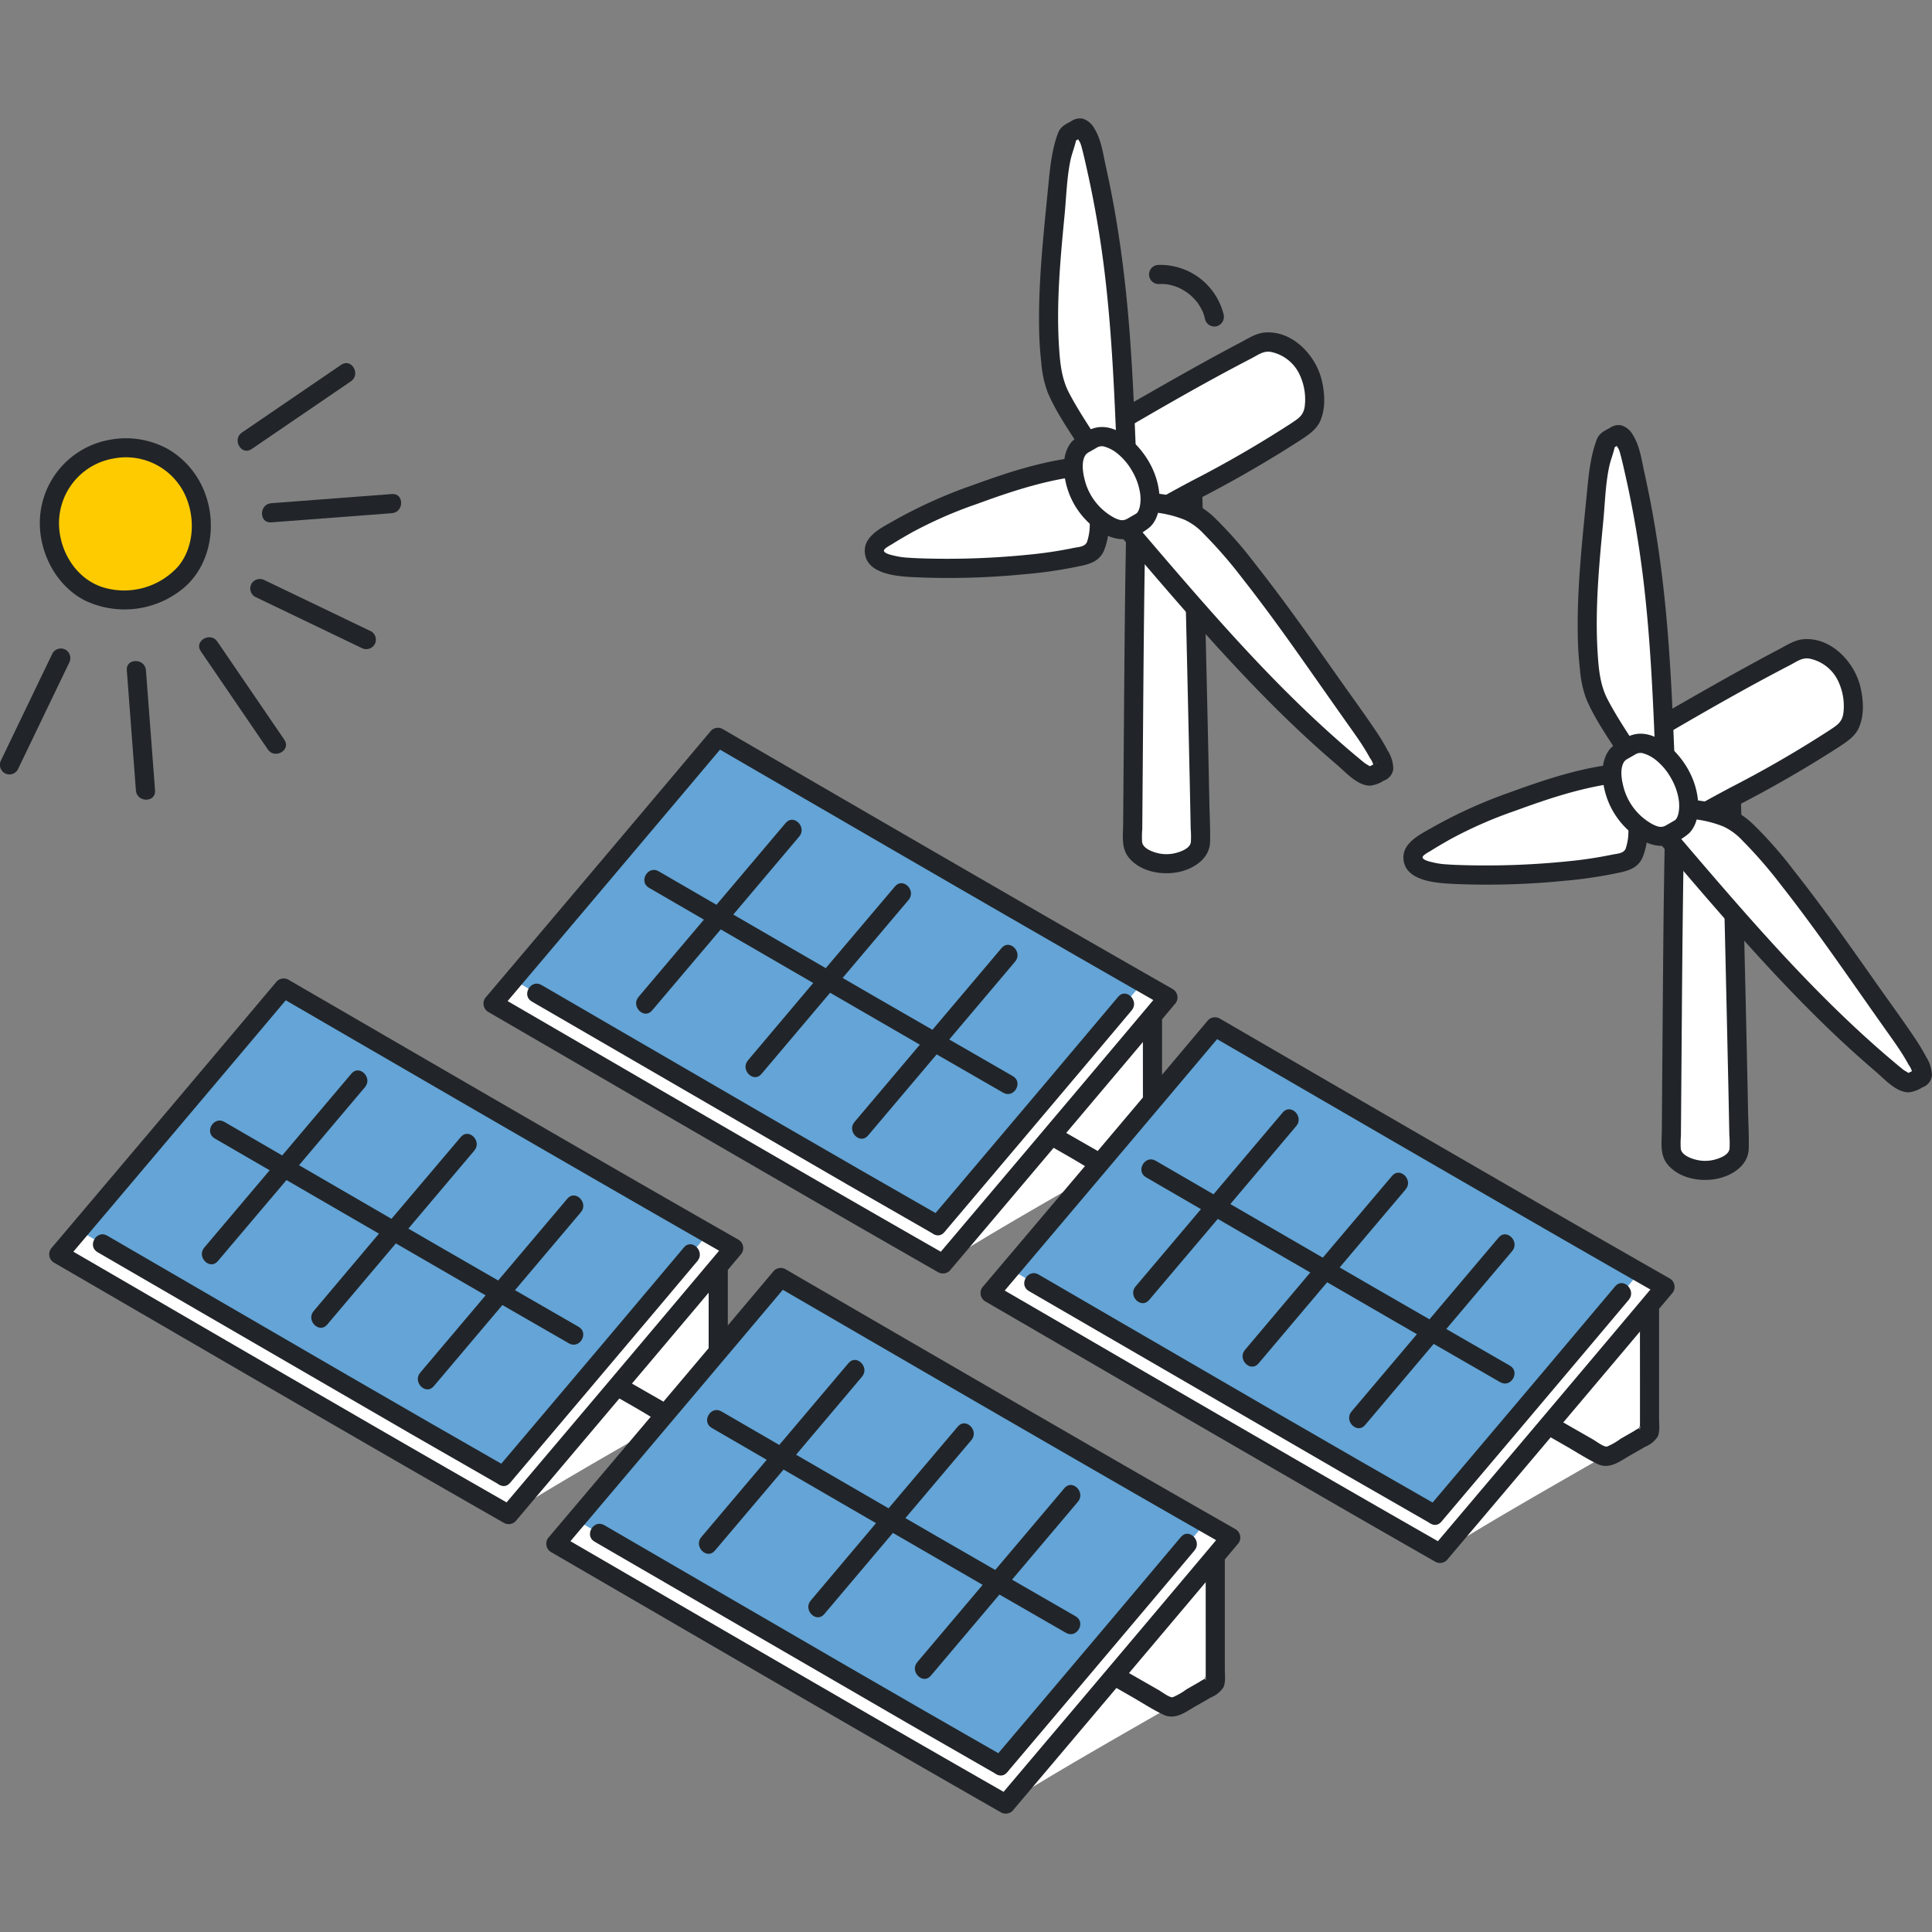 <!DOCTYPE svg PUBLIC "-//W3C//DTD SVG 1.1//EN" "http://www.w3.org/Graphics/SVG/1.1/DTD/svg11.dtd">
<!-- Uploaded to: SVG Repo, www.svgrepo.com, Transformed by: SVG Repo Mixer Tools -->
<svg width="800px" height="800px" viewBox="0 -24.71 403.379 403.379" xmlns="http://www.w3.org/2000/svg" fill="#000000">
<rect x="0" y="-24.71" width="403.379" height="403.379" fill="#808080" stroke="none"/>
<g id="SVGRepo_bgCarrier" stroke-width="0"/>
<g id="SVGRepo_tracerCarrier" stroke-linecap="round" stroke-linejoin="round"/>
<g id="SVGRepo_iconCarrier">
<defs>
<style>.a{fill:#ffffff;}.b{fill:#212529;}.c{fill:#64a4d6;}.d{fill:#fecb00;}</style>
</defs>
<path class="a" d="M253.728,309.447c0-3.15,0-6.352,0-9.27-6.474,7.691-13.71,16.268-21.069,24.979q5.676,3.264,11.052,6.329a1.986,1.986,0,0,0,1.976-.006c2.384-1.366,5.238-3,7.554-4.328a.978.978,0,0,0,.5-.858C253.733,323.721,253.73,316.723,253.728,309.447Z"/>
<path class="a" d="M344.4,257.114c0-3.15,0-6.353,0-9.271-6.474,7.691-13.711,16.269-21.069,24.98q5.676,3.264,11.051,6.328a1.985,1.985,0,0,0,1.977-.006c2.384-1.365,5.237-3,7.554-4.327a.98.98,0,0,0,.5-.859C344.4,271.388,344.4,264.39,344.4,257.114Z"/>
<path class="a" d="M249.017,78.262c.468,19.38,1.568,66.251,1.625,72.9a3.734,3.734,0,0,1-2.068,3.06,9.663,9.663,0,0,1-9.953.05,3.874,3.874,0,0,1-2.16-3.07c.137-12.72.29-46.74.667-64.83"/>
<path class="b" d="M247.017,78.262q.345,14.309.677,28.615.36,15.548.7,31.1.11,5.152.206,10.306a20.475,20.475,0,0,1,.042,2.812c-.15,1.2-1.669,1.839-2.7,2.161a7.869,7.869,0,0,1-4.479.095c-1.082-.3-2.814-.978-3-2.237a18.12,18.12,0,0,1,.027-2.686q.029-3.268.054-6.537.063-8.3.125-16.6c.093-11.762.185-23.525.391-35.286q.032-1.812.069-3.625c.053-2.575-3.947-2.574-4,0-.249,12.016-.339,24.035-.437,36.052q-.072,8.932-.136,17.864-.027,3.549-.057,7.1c-.021,2.4-.437,4.993,1.2,6.976,2.337,2.837,6.532,3.652,10,3.06,3.273-.559,6.855-2.717,6.952-6.367.07-2.615-.086-5.255-.139-7.869q-.308-15.234-.673-30.466-.363-15.745-.741-31.492-.036-1.482-.071-2.965c-.062-2.569-4.063-2.579-4,0Z"/>
<path class="a" d="M237.152,84.454l7.137-4.125,28.273-16.32c1.255-.726,1.955-2.376,1.955-4.806a15.008,15.008,0,0,0-6.967-12.016c-2.018-1.165-3.731-1.273-4.95-.565L226.634,67.381"/>
<path class="b" d="M238.161,86.181c3.759-2.172,7.511-4.3,11.343-6.335a249.134,249.134,0,0,0,21.928-12.605c1.619-1.084,3.343-2.139,4.182-3.977,1.211-2.653,1.005-5.9.329-8.676-1.272-5.22-6.247-10.457-12.04-9.855-1.776.185-3.511,1.343-5.076,2.159-1.663.867-3.314,1.756-4.96,2.654-3.9,2.127-7.768,4.305-11.628,6.5q-8.338,4.746-16.615,9.606c-2.217,1.3-.207,4.763,2.019,3.454,11.08-6.516,22.193-13.059,33.608-18.973,1.452-.752,2.572-1.651,4.122-1.36a8.475,8.475,0,0,1,5.8,4.383,12.127,12.127,0,0,1,1.245,6.939c-.253,1.948-1.314,2.552-2.8,3.558a235.831,235.831,0,0,1-20.923,12.1c-4.23,2.261-8.391,4.575-12.546,6.976-2.228,1.287-.216,4.745,2.019,3.454Z"/>
<path class="a" d="M240.382,80.219c2.788.238,7.5,1.113,10.021,3.05,7.888,6.053,23.891,29.813,33.257,42.96a49.964,49.964,0,0,1,4.815,7.752,4,4,0,0,1,.463,1.518.718.718,0,0,1-.3.684s-1.594.8-2.122,1.065c-.568.285-1.712-.168-2.606-.894-17.422-14.162-32.294-31.538-48.1-50.064"/>
<path class="a" d="M227.089,67.587c-1.876-2.945-6.46-9.882-7.062-12.731-2.566-12.149.069-31.861,1.19-44.45A32.1,32.1,0,0,1,223,3.272S225.227,2,225.32,1.99c1.057-.1,2.11,2.152,2.5,3.713,5.633,22.726,6.477,42.48,7.33,63.48"/>
<path class="a" d="M223.737,72.922c-10.652,1.462-28.54,8.5-33.346,11.228a62.938,62.938,0,0,0-6.852,4.2,2.349,2.349,0,0,0-.458,3.372,3.041,3.041,0,0,0,1.175.834,16.261,16.261,0,0,0,6.133,1.219c10.492.556,27.315-.235,36.523-2.69,2.216-.591,2.674-4.091,2.555-7.406"/>
<path class="b" d="M240.382,82.219a23.207,23.207,0,0,1,7.014,1.622,12.922,12.922,0,0,1,3.912,2.89,94.793,94.793,0,0,1,8.067,9.289c6.283,7.97,12.075,16.325,17.907,24.627q2.156,3.067,4.322,6.128c.993,1.4,1.992,2.79,2.916,4.233.534.835,1.044,1.684,1.512,2.558a4.38,4.38,0,0,1,.871,2.245l.273-1.009c.195-.428.586-.413-.051-.092l-1,.5c-.146.073-.3.165-.447.224.046-.018.459-.051.346-.134-.383-.283-.827-.469-1.208-.781q-2.815-2.3-5.537-4.711c-3.6-3.178-7.092-6.481-10.5-9.87-7.03-7-13.685-14.377-20.2-21.856-3.816-4.376-7.585-8.793-11.354-13.209-1.673-1.962-4.491.879-2.828,2.828,8.219,9.633,16.438,19.279,25.146,28.479,4.142,4.376,8.4,8.648,12.812,12.749q3.317,3.08,6.758,6.019c1.879,1.6,4.272,4.373,6.95,4.383a6.567,6.567,0,0,0,2.848-1.053,2.944,2.944,0,0,0,1.993-2.47,7.431,7.431,0,0,0-1.2-3.861,41.308,41.308,0,0,0-2.481-4.109c-2.6-3.865-5.369-7.631-8.049-11.443C273.6,108.47,268.012,100.535,262,92.933a85.768,85.768,0,0,0-8.418-9.562,16.341,16.341,0,0,0-5.3-3.46,28.936,28.936,0,0,0-7.9-1.692,2.015,2.015,0,0,0-2,2,2.043,2.043,0,0,0,2,2Z"/>
<path class="b" d="M228.816,66.577c-1.944-3.047-3.952-6.072-5.626-9.281-1.575-3.019-1.881-6.374-2.091-9.794-.558-9.1.3-18.258,1.171-27.307.368-3.8.455-7.784,1.246-11.507.318-1.493.978-2.987,1.22-4.48.056-.348,0,.089-.07.155l-.637.621.071-.04a2.966,2.966,0,0,0,.718-.406c.309-.175.619-.35.931-.52a2.015,2.015,0,0,0,.331-.18c.51-.445-1.386-.527-1.242.034a11.684,11.684,0,0,0,.668,1.162,9.367,9.367,0,0,1,.383,1.2c.381,1.427.7,2.876,1.022,4.317q.921,4.087,1.679,8.21,1.422,7.734,2.289,15.555c1.3,11.581,1.8,23.228,2.269,34.866.1,2.565,4.1,2.578,4,0-.452-11.117-.922-22.241-2.1-33.31-.606-5.7-1.387-11.379-2.393-17.019q-.8-4.464-1.782-8.89c-.581-2.606-.953-5.6-2.417-7.9a4.216,4.216,0,0,0-2.394-2,3.2,3.2,0,0,0-2.431.546c-1.242.682-2.236,1.126-2.753,2.527-1.339,3.624-1.664,7.428-2.037,11.237-.943,9.647-2.028,19.332-1.891,29.041A73.2,73.2,0,0,0,217.407,51a22.447,22.447,0,0,0,1.362,6.281c1.71,4.008,4.258,7.656,6.593,11.316,1.381,2.164,4.845.16,3.454-2.019Z"/>
<path class="b" d="M223.206,70.994c-6.9.972-13.657,3.23-20.18,5.614a100.542,100.542,0,0,0-16.259,7.313c-2.4,1.4-6.237,3.1-6.216,6.364.032,4.947,6.877,5.357,10.457,5.525a161.451,161.451,0,0,0,22.926-.631,92.851,92.851,0,0,0,12.116-1.815c1.87-.433,3.446-1.069,4.354-2.89a14.339,14.339,0,0,0,1.063-6.791c-.074-2.569-4.074-2.579-4,0a11.326,11.326,0,0,1-.517,4.772c-.462,1.049-1.823,1.029-2.847,1.248a85.981,85.981,0,0,1-9.229,1.383,168.226,168.226,0,0,1-20.924.825c-1.516-.034-3.035-.083-4.548-.193a14.91,14.91,0,0,1-2.5-.364c-.511-.125-2.176-.427-2.341-1.034-.127-.469,1.336-1.188,1.75-1.451,1.269-.806,2.574-1.554,3.878-2.3a89.4,89.4,0,0,1,13.742-6.043c6.573-2.41,13.386-4.694,20.342-5.674a2.012,2.012,0,0,0,1.4-2.46,2.053,2.053,0,0,0-2.46-1.4Z"/>
<path class="a" d="M228.2,66.911,226.129,68.1c-1.272.734-2.015,2.341-2.015,4.54a14.675,14.675,0,0,0,6.967,12.168c2.078,1.2,3.8,1.38,5.013.68l2.075-1.2c1.247-.72,1.955-2.371,1.955-4.8a15.018,15.018,0,0,0-6.968-12.019C231.138,66.308,229.425,66.2,228.2,66.911Z"/>
<path class="b" d="M227.186,65.184a12.106,12.106,0,0,0-3.427,2.342c-1.64,1.964-1.823,4.618-1.5,7.057a16.565,16.565,0,0,0,7.809,11.956c2.153,1.24,4.726,1.906,7.031.679a13.32,13.32,0,0,0,3.081-1.97c1.6-1.576,2.028-4.078,1.928-6.234a16.344,16.344,0,0,0-1.884-6.684c-2.2-4.277-7.829-9.915-13.042-7.146-2.274,1.208-.256,4.662,2.019,3.454a2.08,2.08,0,0,1,1.6-.031,7.444,7.444,0,0,1,2.425,1.309,12.761,12.761,0,0,1,3.151,3.719,12.986,12.986,0,0,1,1.674,4.692c.165,1.211.119,3.078-.633,4.045.062-.08.181-.2-.071.048-.411.411.164-.085-.116.1-.1.062-.2.116-.3.174-.489.287-.983.567-1.473.851-.887.512-1.531.47-2.768-.127a12.394,12.394,0,0,1-6.287-8.244c-.376-1.554-.645-3.762.352-5.043-.174.223.285-.26.263-.242-.149.118.006.009.124-.065.159-.1.325-.188.488-.281l1.562-.9C231.434,67.351,229.422,63.893,227.186,65.184Z"/>
<path class="b" d="M241.906,34.6c.331-.016.661-.022.992-.008.165.006.329.017.494.032.057,0,.517.064.224.021s.166.031.222.041c.162.03.323.064.484.1.32.075.638.164.951.266.13.043.26.089.389.136.054.02.538.22.3.113s.166.08.213.1c.15.071.3.145.443.222q.439.232.857.5c.117.074.231.151.345.229.046.032.471.334.266.185s.148.119.187.152c.128.1.253.214.376.324q.339.3.653.634c.209.22.4.451.6.681.3.35-.152-.227.09.118.095.135.191.269.282.406a14.275,14.275,0,0,1,.873,1.585c-.2-.415.022.062.048.131q.087.233.162.468c.1.315.183.635.254.959a2.018,2.018,0,0,0,2.461,1.4,2.046,2.046,0,0,0,1.4-2.461A13.626,13.626,0,0,0,241.906,30.6a2,2,0,0,0,0,4Z"/>
<path class="a" d="M199.935,235.573c6.328-7.478,13.018-15.389,19.61-23.193q5.678,3.261,11.053,6.327a1.974,1.974,0,0,0,.543.211c-6.944,4.041-25.908,14.718-34.263,20.267Z"/>
<path class="a" d="M240.617,196.67c0-3.151,0-6.353,0-9.271-6.474,7.691-13.71,16.268-21.069,24.979q5.676,3.264,11.052,6.329a1.986,1.986,0,0,0,1.976-.006c2.384-1.365,5.237-3,7.554-4.328a.978.978,0,0,0,.5-.858C240.622,210.944,240.619,203.946,240.617,196.67Z"/>
<path class="b" d="M216.163,212.744q3.514,2.02,7.032,4.037c2.175,1.245,4.325,2.656,6.585,3.737,2.506,1.2,4.715-.612,6.825-1.82l3.086-1.768a5.81,5.81,0,0,0,2.6-2.064c.547-1.059.332-2.568.331-3.732q0-2.094,0-4.188,0-5.58,0-11.158,0-6.358,0-12.718c0-2.574-4-2.578-4,0q0,10.271.006,20.54l0,8.055c0,.423-.021.851,0,1.274a1.523,1.523,0,0,0,0,.3c.167.552-.539-1.032.144-.393a12.137,12.137,0,0,0-1.471.843l-2.71,1.553a13.555,13.555,0,0,1-2.841,1.627c-.642.15-2.243-1.092-3-1.524q-1.662-.948-3.322-1.9-3.623-2.076-7.242-4.157c-2.236-1.285-4.253,2.17-2.019,3.454Z"/>
<path class="c" d="M151.017,129.888l-1.124-.652c-13.987,16.608-31.708,37.571-46.967,55.594,28.092,16.309,65.218,37.95,93.952,54.355,15.308-18.086,33.285-39.356,46.993-55.655C215.825,167.532,178.28,145.711,151.017,129.888Z"/>
<path class="b" d="M135.5,160.65q28.845,16.737,57.715,33.43,8.117,4.684,16.242,9.354c2.236,1.284,4.253-2.171,2.019-3.454q-29.074-16.705-58.062-33.561L137.514,157.2c-2.231-1.295-4.247,2.161-2.019,3.454Z"/>
<path class="b" d="M181.233,212.38q15.357-18.168,30.72-36.33c1.651-1.956-1.165-4.8-2.829-2.829q-15.343,18.178-30.72,36.33c-1.652,1.955,1.164,4.8,2.829,2.829Z"/>
<path class="b" d="M158.983,199.52q15.356-18.174,30.72-36.34c1.656-1.952-1.16-4.8-2.829-2.829q-15.393,18.142-30.72,36.34c-1.651,1.955,1.165,4.8,2.829,2.829Z"/>
<path class="b" d="M136.143,186.27q15.39-18.144,30.73-36.33c1.654-1.954-1.162-4.8-2.829-2.829q-15.374,18.158-30.73,36.33c-1.655,1.953,1.161,4.8,2.829,2.829Z"/>
<path class="a" d="M165.594,221.2c-21.476-12.413-44.055-25.56-62.668-36.366q2.081-2.457,4.213-4.986c26.835,15.584,61.529,35.8,88.632,51.277,13.656-16.122,29.7-35.1,42.779-50.633q2.709,1.553,5.321,3.042c-13.708,16.3-31.685,37.569-46.993,55.655C187.183,233.65,176.532,227.518,165.594,221.2Z"/>
<path class="b" d="M197.163,232.561q15.579-18.391,31.117-36.816,4.006-4.755,8.008-9.513c1.646-1.958-1.169-4.8-2.828-2.828Q218.3,201.44,203.066,219.42q-4.365,5.157-8.731,10.313c-1.654,1.953,1.162,4.8,2.828,2.828Z"/>
<path class="b" d="M111.033,184.4q32.874,19.084,65.766,38.137,8.971,5.171,17.959,10.308c2.239,1.279,4.256-2.176,2.019-3.454-22.148-12.65-44.195-25.476-66.248-38.291q-8.738-5.079-17.477-10.154c-2.231-1.3-4.247,2.161-2.019,3.454Z"/>
<path class="b" d="M152.026,128.161l-1.124-.652a2.023,2.023,0,0,0-2.424.313q-18.245,21.663-36.545,43.281-5.21,6.157-10.421,12.313a2.03,2.03,0,0,0,.405,3.141q17.958,10.427,35.911,20.862,18.963,11.008,37.955,21.967,10.034,5.781,20.086,11.526a2.024,2.024,0,0,0,2.423-.313q18.714-22.108,37.389-44.25,4.8-5.7,9.6-11.4a2.03,2.03,0,0,0-.405-3.141q-18.058-10.3-36.053-20.719-18.761-10.836-37.5-21.718-9.654-5.6-19.3-11.205c-2.23-1.294-4.247,2.161-2.019,3.454q17.746,10.3,35.494,20.594,18.813,10.9,37.653,21.753,9.845,5.664,19.707,11.3l-.405-3.142q-18.246,21.7-36.564,43.33-5.212,6.163-10.428,12.326l2.424-.313q-18.22-10.4-36.369-20.929-18.927-10.953-37.829-21.949-9.877-5.739-19.754-11.477l.4,3.142q18.619-21.993,37.2-44.013,4.884-5.789,9.763-11.582l-2.424.313,1.124.652C152.238,132.91,154.254,129.454,152.026,128.161Z"/>
<path class="a" d="M303.713,296.017c6.327-7.477,13.017-15.389,19.609-23.192q5.679,3.26,11.053,6.326a1.983,1.983,0,0,0,.544.212c-6.944,4.041-25.908,14.717-34.263,20.266Q302.168,297.844,303.713,296.017Z"/>
<path class="b" d="M319.94,273.188q3.516,2.021,7.033,4.037c2.175,1.246,4.325,2.656,6.584,3.737,2.507,1.2,4.716-.611,6.826-1.82l3.086-1.768a5.8,5.8,0,0,0,2.6-2.063c.548-1.059.332-2.568.332-3.733q0-2.094,0-4.188,0-5.578,0-11.157,0-6.36,0-12.719c0-2.573-4-2.578-4,0q0,10.27.006,20.54l0,8.055c0,.423-.021.852,0,1.274a1.616,1.616,0,0,0,0,.3c.167.551-.539-1.033.144-.393a11.931,11.931,0,0,0-1.471.843l-2.71,1.552a13.467,13.467,0,0,1-2.841,1.627c-.642.15-2.243-1.091-3-1.523q-1.662-.95-3.322-1.9-3.624-2.075-7.243-4.156c-2.235-1.285-4.252,2.17-2.019,3.453Z"/>
<path class="c" d="M254.8,190.333l-1.125-.653c-13.986,16.608-31.707,37.571-46.966,55.6,28.092,16.309,65.218,37.95,93.952,54.354,15.308-18.086,33.285-39.355,46.992-55.655C319.6,227.977,282.058,206.156,254.8,190.333Z"/>
<path class="b" d="M239.273,221.094q28.844,16.737,57.714,33.431,8.118,4.683,16.243,9.353c2.235,1.285,4.252-2.17,2.018-3.454q-29.073-16.7-58.061-33.561l-15.9-9.223c-2.23-1.294-4.247,2.161-2.018,3.454Z"/>
<path class="b" d="M285.011,272.824q15.357-18.166,30.72-36.33c1.65-1.955-1.165-4.8-2.829-2.828q-15.344,18.178-30.72,36.33c-1.652,1.954,1.164,4.8,2.829,2.828Z"/>
<path class="b" d="M262.761,259.964q15.354-18.174,30.72-36.34c1.656-1.952-1.16-4.795-2.829-2.828q-15.393,18.141-30.72,36.34c-1.651,1.955,1.164,4.8,2.829,2.828Z"/>
<path class="b" d="M239.921,246.714q15.389-18.144,30.73-36.33c1.654-1.953-1.162-4.8-2.829-2.828q-15.375,18.156-30.73,36.33c-1.656,1.952,1.16,4.8,2.829,2.828Z"/>
<path class="a" d="M269.372,281.641c-21.476-12.413-44.055-25.56-62.668-36.366q2.081-2.457,4.213-4.987c26.834,15.585,61.529,35.8,88.632,51.277,13.656-16.121,29.7-35.1,42.779-50.633q2.709,1.554,5.32,3.042c-13.707,16.3-31.684,37.569-46.992,55.655C290.96,294.094,280.309,287.963,269.372,281.641Z"/>
<path class="b" d="M300.941,293.005q15.579-18.39,31.117-36.816,4.006-4.754,8.008-9.512c1.646-1.959-1.169-4.8-2.829-2.829q-15.162,18.036-30.394,36.016-4.363,5.159-8.73,10.313c-1.655,1.953,1.161,4.8,2.828,2.828Z"/>
<path class="b" d="M214.811,244.845q32.874,19.084,65.766,38.138,8.97,5.169,17.959,10.307c2.239,1.279,4.256-2.176,2.019-3.454-22.148-12.649-44.2-25.475-66.248-38.291q-8.737-5.077-17.477-10.154c-2.231-1.294-4.247,2.161-2.019,3.454Z"/>
<path class="b" d="M255.8,188.606l-1.124-.653a2.025,2.025,0,0,0-2.424.313q-18.245,21.665-36.545,43.281-5.21,6.157-10.421,12.314A2.03,2.03,0,0,0,205.7,247q17.958,10.426,35.91,20.861,18.965,11.008,37.956,21.968,10.032,5.781,20.085,11.525a2.027,2.027,0,0,0,2.424-.312q18.713-22.11,37.389-44.25,4.8-5.7,9.6-11.406a2.03,2.03,0,0,0-.4-3.141q-18.06-10.3-36.053-20.718-18.76-10.837-37.5-21.719l-19.3-11.2c-2.231-1.295-4.247,2.16-2.019,3.454q17.746,10.3,35.494,20.593,18.812,10.9,37.652,21.753,9.845,5.664,19.708,11.295l-.405-3.141q-18.246,21.695-36.564,43.329-5.213,6.165-10.428,12.326l2.423-.312q-18.219-10.4-36.368-20.93-18.929-10.953-37.83-21.949-9.876-5.739-19.754-11.476l.405,3.141q18.62-21.992,37.2-44.013,4.884-5.788,9.764-11.582l-2.424.313,1.124.653C256.016,193.354,258.032,189.9,255.8,188.606Z"/>
<path class="a" d="M109.268,287.906c6.328-7.477,13.018-15.389,19.61-23.193q5.678,3.261,11.053,6.327a2.015,2.015,0,0,0,.544.212c-6.945,4.041-25.908,14.717-34.264,20.266Q107.723,289.732,109.268,287.906Z"/>
<path class="a" d="M149.95,249c0-3.15,0-6.353,0-9.271-6.475,7.691-13.711,16.268-21.069,24.979q5.676,3.265,11.051,6.329a1.985,1.985,0,0,0,1.977-.006c2.383-1.365,5.237-3,7.553-4.327a.98.98,0,0,0,.495-.859C149.956,263.277,149.952,256.279,149.95,249Z"/>
<path class="b" d="M125.5,265.077q3.516,2.02,7.033,4.037c2.174,1.246,4.324,2.656,6.584,3.737,2.506,1.2,4.715-.612,6.826-1.82l3.085-1.768a5.809,5.809,0,0,0,2.6-2.063c.547-1.059.332-2.568.331-3.733q0-2.094,0-4.188,0-5.578,0-11.157,0-6.36,0-12.719c0-2.574-4-2.578-4,0q0,10.27,0,20.54,0,4.027,0,8.055c0,.423-.021.852,0,1.274a1.523,1.523,0,0,0,0,.3c.168.552-.539-1.032.144-.393a12.228,12.228,0,0,0-1.471.844l-2.709,1.552a13.536,13.536,0,0,1-2.841,1.627c-.642.15-2.244-1.091-3-1.523q-1.662-.95-3.322-1.9-3.623-2.074-7.242-4.157c-2.236-1.284-4.253,2.171-2.019,3.454Z"/>
<path class="c" d="M60.35,182.221l-1.124-.652c-13.986,16.608-31.708,37.571-46.966,55.6,28.091,16.309,65.218,37.95,93.951,54.354,15.309-18.086,33.285-39.356,46.993-55.655C125.159,219.865,87.613,198.045,60.35,182.221Z"/>
<path class="b" d="M44.828,212.983q28.845,16.737,57.715,33.431,8.116,4.683,16.242,9.353c2.236,1.285,4.253-2.17,2.019-3.454q-29.074-16.7-58.061-33.561-7.949-4.611-15.9-9.223c-2.231-1.294-4.247,2.161-2.019,3.454Z"/>
<path class="b" d="M90.566,264.713q15.357-18.167,30.72-36.33c1.651-1.955-1.165-4.8-2.828-2.828q-15.345,18.178-30.72,36.33c-1.652,1.954,1.163,4.8,2.828,2.828Z"/>
<path class="b" d="M68.316,251.853q15.355-18.174,30.72-36.34c1.656-1.952-1.16-4.8-2.828-2.828q-15.395,18.141-30.72,36.34c-1.652,1.955,1.164,4.8,2.828,2.828Z"/>
<path class="b" d="M45.476,238.6q15.39-18.144,30.73-36.33c1.654-1.953-1.162-4.8-2.828-2.828Q58,217.6,42.648,235.775c-1.656,1.952,1.16,4.795,2.828,2.828Z"/>
<path class="a" d="M74.928,273.53c-21.476-12.414-44.056-25.56-62.668-36.366q2.081-2.458,4.212-4.987C43.307,247.762,78,267.977,105.1,283.454c13.656-16.121,29.705-35.1,42.779-50.633q2.71,1.554,5.321,3.042c-13.708,16.3-31.684,37.569-46.993,55.655C96.516,285.983,85.865,279.852,74.928,273.53Z"/>
<path class="b" d="M106.5,284.894q15.578-18.392,31.116-36.816,4.006-4.754,8.008-9.513c1.647-1.958-1.169-4.8-2.828-2.828Q127.63,253.773,112.4,271.753q-4.364,5.157-8.731,10.313c-1.654,1.953,1.162,4.8,2.829,2.828Z"/>
<path class="b" d="M20.366,236.734q32.874,19.084,65.767,38.137,8.97,5.171,17.958,10.308c2.239,1.279,4.257-2.176,2.019-3.454-22.148-12.649-44.195-25.475-66.247-38.291q-8.739-5.077-17.478-10.154c-2.23-1.295-4.247,2.161-2.019,3.454Z"/>
<path class="b" d="M61.36,180.5l-1.125-.653a2.024,2.024,0,0,0-2.423.313q-18.246,21.663-36.546,43.281-5.209,6.157-10.421,12.314a2.031,2.031,0,0,0,.4,3.141q17.958,10.425,35.911,20.861,18.963,11.008,37.956,21.968Q95.149,287.5,105.2,293.245a2.027,2.027,0,0,0,2.424-.312q18.712-22.11,37.388-44.25,4.806-5.7,9.6-11.406a2.03,2.03,0,0,0-.405-3.141q-18.058-10.3-36.052-20.718Q99.4,202.581,80.664,191.7l-19.3-11.2c-2.231-1.3-4.247,2.16-2.019,3.453q17.745,10.3,35.494,20.594,18.812,10.9,37.652,21.753,9.845,5.664,19.708,11.3l-.405-3.141q-18.246,21.695-36.564,43.329-5.214,6.165-10.429,12.326l2.424-.313Q89,279.389,70.852,268.862q-18.927-10.953-37.829-21.949-9.876-5.739-19.754-11.476l.4,3.141q18.618-21.992,37.2-44.013,4.884-5.788,9.763-11.582l-2.423.313,1.124.652C61.571,185.243,63.588,181.788,61.36,180.5Z"/>
<path class="a" d="M213.046,348.351c6.328-7.478,13.018-15.389,19.61-23.193q5.678,3.261,11.053,6.327a2.018,2.018,0,0,0,.543.211c-6.944,4.041-25.907,14.718-34.263,20.267Z"/>
<path class="b" d="M229.274,325.522q3.514,2.021,7.033,4.036c2.174,1.246,4.324,2.657,6.584,3.737,2.506,1.2,4.715-.611,6.825-1.82l3.086-1.767a5.8,5.8,0,0,0,2.6-2.064c.547-1.059.332-2.568.331-3.733q0-2.094,0-4.188,0-5.579,0-11.157,0-6.358,0-12.718c0-2.574-4-2.578-4,0q0,10.269.006,20.539l0,8.056c0,.422-.02.851,0,1.273a1.534,1.534,0,0,0,0,.3c.167.552-.539-1.032.144-.393a12.08,12.08,0,0,0-1.471.843l-2.71,1.552a13.485,13.485,0,0,1-2.84,1.627c-.642.151-2.244-1.091-3-1.523l-3.322-1.9q-3.622-2.076-7.242-4.157c-2.236-1.285-4.253,2.17-2.019,3.454Z"/>
<path class="c" d="M164.128,242.666,163,242.014c-13.987,16.607-31.708,37.571-46.967,55.594,28.092,16.309,65.219,37.95,93.952,54.355,15.308-18.087,33.285-39.356,46.993-55.656C228.936,280.31,191.391,258.489,164.128,242.666Z"/>
<path class="b" d="M148.606,273.427q28.845,16.738,57.715,33.431,8.117,4.685,16.242,9.353c2.236,1.285,4.253-2.17,2.019-3.453q-29.074-16.705-58.061-33.562-7.948-4.61-15.9-9.223c-2.231-1.294-4.247,2.162-2.019,3.454Z"/>
<path class="b" d="M194.344,325.158q15.357-18.168,30.72-36.33c1.651-1.956-1.165-4.8-2.828-2.829q-15.345,18.178-30.72,36.33c-1.653,1.955,1.163,4.8,2.828,2.829Z"/>
<path class="b" d="M172.094,312.3q15.356-18.174,30.72-36.34c1.656-1.952-1.16-4.8-2.828-2.829q-15.394,18.141-30.72,36.34c-1.652,1.955,1.164,4.8,2.828,2.829Z"/>
<path class="b" d="M149.254,299.048q15.39-18.144,30.73-36.33c1.654-1.954-1.162-4.8-2.828-2.829q-15.375,18.158-30.73,36.33c-1.656,1.952,1.16,4.8,2.828,2.829Z"/>
<path class="a" d="M178.706,333.974c-21.477-12.413-44.056-25.56-62.669-36.366q2.081-2.457,4.213-4.986c26.835,15.584,61.529,35.8,88.632,51.277,13.656-16.122,29.7-35.1,42.779-50.633q2.709,1.552,5.321,3.041c-13.708,16.3-31.685,37.569-46.993,55.656C200.294,346.427,189.643,340.3,178.706,333.974Z"/>
<path class="b" d="M210.274,345.339q15.579-18.392,31.117-36.817,4.007-4.753,8.008-9.512c1.646-1.958-1.169-4.8-2.828-2.829q-15.164,18.038-30.394,36.016-4.365,5.159-8.731,10.313c-1.654,1.953,1.162,4.8,2.828,2.829Z"/>
<path class="b" d="M124.144,297.179q32.874,19.085,65.767,38.137,8.97,5.169,17.958,10.308c2.239,1.278,4.257-2.176,2.019-3.454-22.148-12.65-44.195-25.476-66.248-38.291q-8.737-5.079-17.477-10.154c-2.231-1.3-4.247,2.16-2.019,3.454Z"/>
<path class="b" d="M165.137,240.939l-1.124-.652a2.022,2.022,0,0,0-2.423.312q-18.246,21.665-36.546,43.281-5.21,6.159-10.421,12.314a2.03,2.03,0,0,0,.405,3.141q17.958,10.427,35.911,20.861,18.963,11.01,37.955,21.968,10.034,5.781,20.086,11.526a2.027,2.027,0,0,0,2.423-.313q18.714-22.109,37.389-44.25,4.8-5.7,9.6-11.405a2.031,2.031,0,0,0-.405-3.142q-18.058-10.3-36.053-20.718-18.76-10.838-37.5-21.718l-19.305-11.205c-2.23-1.295-4.246,2.161-2.018,3.454q17.745,10.3,35.494,20.594,18.811,10.9,37.652,21.753,9.845,5.662,19.707,11.294l-.4-3.141q-18.246,21.7-36.565,43.33-5.212,6.163-10.428,12.326l2.424-.313q-18.22-10.4-36.369-20.93Q155.7,318.355,136.8,307.358q-9.877-5.739-19.754-11.477l.405,3.141q18.618-21.992,37.2-44.012,4.884-5.79,9.763-11.582l-2.424.312,1.125.653C165.349,245.688,167.365,242.232,165.137,240.939Z"/>
<path class="d" d="M23.044,69.114a15.493,15.493,0,0,0-12.41,18.5C12.494,96.9,20.242,102,29.267,100.2c9.372-1.876,14.2-9.558,12.352-18.787A15.479,15.479,0,0,0,23.044,69.114Z"/>
<path class="b" d="M71.256,51.44Q60.888,58.523,50.512,65.6c-2.117,1.44-.118,4.907,2.018,3.454q10.383-7.065,20.745-14.157c2.113-1.444.114-4.912-2.019-3.454Z"/>
<path class="b" d="M26.475,115.229q.961,12.552,1.9,25.105c.193,2.55,4.194,2.571,4,0q-.948-12.553-1.905-25.105c-.2-2.55-4.2-2.571-4,0Z"/>
<path class="b" d="M3.7,136q5.364-11.156,10.729-22.31a2.054,2.054,0,0,0-.717-2.737,2.018,2.018,0,0,0-2.736.718Q5.6,122.821.241,133.977a2.054,2.054,0,0,0,.717,2.736A2.019,2.019,0,0,0,3.7,136Z"/>
<path class="b" d="M59.379,129.755q-7-10.26-14.01-20.519c-1.442-2.114-4.91-.115-3.454,2.019q7,10.26,14.01,20.519c1.443,2.113,4.911.115,3.454-2.019Z"/>
<path class="b" d="M53.237,99.886q11.118,5.343,22.239,10.682a2.054,2.054,0,0,0,2.737-.717,2.018,2.018,0,0,0-.718-2.736q-11.117-5.349-22.239-10.683a2.054,2.054,0,0,0-2.737.717,2.019,2.019,0,0,0,.718,2.737Z"/>
<path class="b" d="M81.835,78.439q-12.607.96-25.214,1.916c-2.551.2-2.572,4.2,0,4q12.606-.971,25.214-1.916c2.55-.194,2.571-4.2,0-4Z"/>
<path class="b" d="M22.513,67.186A17.679,17.679,0,0,0,8.426,82.516c-.812,7.138,2.883,14.939,9.411,18.2a19.246,19.246,0,0,0,20.776-2.89c5.378-4.78,6.68-12.938,4.2-19.525a17.786,17.786,0,0,0-7.759-9.26,18.247,18.247,0,0,0-12.538-1.852c-2.527.479-1.457,4.335,1.063,3.857A13.624,13.624,0,0,1,38.2,77.756c2.637,4.786,2.584,11.544-1.034,15.832a15.172,15.172,0,0,1-15.643,4.331c-5.473-1.717-8.936-7.2-9.187-12.792A13.7,13.7,0,0,1,23.576,71.043C26.093,70.512,25.028,66.655,22.513,67.186Z"/>
<path class="a" d="M361.482,142.294c.468,19.38,1.568,66.251,1.625,72.9a3.734,3.734,0,0,1-2.068,3.06,9.663,9.663,0,0,1-9.953.05,3.871,3.871,0,0,1-2.16-3.07c.137-12.72.29-46.74.667-64.83"/>
<path class="b" d="M359.482,142.294q.345,14.307.677,28.615.36,15.548.7,31.1.11,5.154.206,10.307a20.475,20.475,0,0,1,.042,2.812c-.151,1.2-1.67,1.839-2.7,2.161a7.878,7.878,0,0,1-4.479.095c-1.082-.3-2.814-.979-3-2.238a18.244,18.244,0,0,1,.026-2.685q.03-3.268.054-6.537.065-8.3.126-16.6c.093-11.762.185-23.525.391-35.286q.032-1.814.069-3.625c.053-2.575-3.947-2.574-4,0-.249,12.016-.339,24.035-.437,36.052q-.072,8.933-.136,17.864-.027,3.549-.057,7.1c-.021,2.4-.437,4.993,1.2,6.976,2.337,2.837,6.532,3.652,10,3.06,3.273-.559,6.855-2.717,6.952-6.368.07-2.614-.086-5.254-.139-7.868q-.308-15.234-.673-30.466-.363-15.746-.741-31.492-.036-1.482-.071-2.965c-.062-2.569-4.063-2.579-4,0Z"/>
<path class="a" d="M349.617,148.486l7.137-4.125,28.273-16.32c1.255-.726,1.955-2.376,1.955-4.806a15.006,15.006,0,0,0-6.968-12.016c-2.017-1.165-3.73-1.273-4.949-.565L339.1,131.413"/>
<path class="b" d="M350.626,150.213c3.759-2.172,7.511-4.3,11.342-6.335a249.151,249.151,0,0,0,21.929-12.6c1.619-1.085,3.343-2.139,4.182-3.978,1.211-2.652,1-5.9.329-8.675-1.272-5.22-6.247-10.457-12.04-9.855-1.776.184-3.511,1.343-5.076,2.159-1.663.867-3.314,1.756-4.96,2.654-3.9,2.127-7.768,4.3-11.628,6.5q-8.34,4.746-16.615,9.606c-2.217,1.3-.207,4.763,2.019,3.454,11.079-6.516,22.193-13.059,33.608-18.973,1.452-.752,2.571-1.651,4.122-1.36a8.475,8.475,0,0,1,5.8,4.383,12.127,12.127,0,0,1,1.245,6.939c-.253,1.948-1.314,2.552-2.8,3.558a235.918,235.918,0,0,1-20.922,12.1c-4.23,2.261-8.391,4.575-12.546,6.976-2.228,1.287-.216,4.745,2.019,3.454Z"/>
<path class="a" d="M352.847,144.251c2.787.238,7.5,1.113,10.021,3.05,7.888,6.053,23.891,29.813,33.257,42.96a49.964,49.964,0,0,1,4.815,7.752,4,4,0,0,1,.463,1.518.718.718,0,0,1-.3.684l-2.122,1.065c-.568.284-1.712-.168-2.606-.894-17.422-14.162-32.294-31.538-48.1-50.064"/>
<path class="a" d="M339.554,131.619c-1.876-2.945-6.46-9.882-7.062-12.731-2.566-12.149.069-31.861,1.19-44.45A32.112,32.112,0,0,1,335.46,67.3s2.232-1.273,2.325-1.281c1.057-.1,2.11,2.152,2.5,3.713,5.633,22.726,6.477,42.48,7.33,63.48"/>
<path class="a" d="M336.2,136.954c-10.652,1.462-28.54,8.5-33.346,11.228a62.938,62.938,0,0,0-6.852,4.2,2.349,2.349,0,0,0-.458,3.372,3.044,3.044,0,0,0,1.175.834,16.261,16.261,0,0,0,6.133,1.219c10.492.556,27.315-.235,36.522-2.69,2.217-.591,2.675-4.091,2.556-7.406"/>
<path class="b" d="M352.847,146.251a23.214,23.214,0,0,1,7.014,1.622,12.906,12.906,0,0,1,3.912,2.89,94.782,94.782,0,0,1,8.067,9.288c6.283,7.971,12.075,16.326,17.907,24.627q2.156,3.069,4.322,6.129c.993,1.4,1.992,2.789,2.916,4.233.534.834,1.044,1.684,1.512,2.557a4.387,4.387,0,0,1,.871,2.246l.273-1.009c.195-.428.586-.413-.051-.093l-1,.5c-.146.073-.3.165-.447.224.046-.018.459-.051.346-.134-.383-.283-.827-.469-1.209-.781q-2.814-2.3-5.537-4.711c-3.6-3.178-7.091-6.481-10.494-9.871-7.03-7-13.685-14.376-20.205-21.855-3.815-4.376-7.584-8.793-11.353-13.209-1.673-1.962-4.491.879-2.828,2.828,8.219,9.633,16.438,19.279,25.146,28.479,4.142,4.376,8.4,8.648,12.812,12.749q3.316,3.079,6.758,6.019c1.879,1.6,4.272,4.373,6.95,4.383a6.567,6.567,0,0,0,2.848-1.053,2.946,2.946,0,0,0,1.993-2.47,7.431,7.431,0,0,0-1.2-3.861,41.308,41.308,0,0,0-2.481-4.109c-2.6-3.865-5.369-7.631-8.049-11.444-5.573-7.927-11.157-15.862-17.17-23.465a85.737,85.737,0,0,0-8.417-9.561,16.341,16.341,0,0,0-5.3-3.46,28.936,28.936,0,0,0-7.9-1.692,2.015,2.015,0,0,0-2,2,2.042,2.042,0,0,0,2,2Z"/>
<path class="b" d="M341.281,130.609c-1.945-3.047-3.952-6.072-5.626-9.281-1.575-3.019-1.881-6.374-2.091-9.794-.559-9.1.3-18.258,1.171-27.307.368-3.8.454-7.784,1.246-11.507.318-1.494.978-2.987,1.22-4.48.056-.348,0,.089-.07.155l-.637.621.071-.04a2.937,2.937,0,0,0,.718-.407c.309-.174.619-.349.931-.519a2.015,2.015,0,0,0,.331-.18c.51-.445-1.387-.528-1.242.034a11.684,11.684,0,0,0,.668,1.162,9.317,9.317,0,0,1,.383,1.2c.381,1.427.7,2.876,1.021,4.316q.923,4.089,1.68,8.21,1.422,7.736,2.289,15.556c1.3,11.581,1.8,23.228,2.269,34.866.105,2.565,4.105,2.578,4,0-.452-11.117-.923-22.241-2.1-33.31-.606-5.7-1.387-11.379-2.393-17.02q-.8-4.463-1.782-8.889c-.581-2.606-.953-5.6-2.417-7.9a4.216,4.216,0,0,0-2.394-2,3.2,3.2,0,0,0-2.431.546c-1.242.681-2.236,1.126-2.753,2.527-1.339,3.624-1.664,7.428-2.037,11.237-.944,9.647-2.028,19.332-1.892,29.04a73.5,73.5,0,0,0,.457,7.577,22.412,22.412,0,0,0,1.362,6.281c1.71,4.008,4.258,7.656,6.593,11.316,1.381,2.164,4.844.16,3.454-2.019Z"/>
<path class="b" d="M335.671,135.026c-6.9.972-13.657,3.23-20.18,5.614a100.591,100.591,0,0,0-16.26,7.313c-2.4,1.4-6.236,3.1-6.215,6.364.032,4.947,6.877,5.357,10.457,5.525a161.451,161.451,0,0,0,22.926-.631,93.047,93.047,0,0,0,12.116-1.815c1.87-.434,3.445-1.069,4.354-2.89a14.341,14.341,0,0,0,1.063-6.791c-.074-2.569-4.074-2.58-4,0a11.326,11.326,0,0,1-.517,4.772c-.462,1.049-1.823,1.029-2.847,1.248a86.233,86.233,0,0,1-9.229,1.383,168.233,168.233,0,0,1-20.924.825c-1.516-.034-3.035-.083-4.548-.193a15.013,15.013,0,0,1-2.5-.364c-.511-.125-2.176-.427-2.341-1.034-.127-.469,1.336-1.188,1.75-1.452,1.269-.805,2.574-1.554,3.878-2.3a89.4,89.4,0,0,1,13.742-6.043c6.573-2.41,13.386-4.694,20.342-5.674a2.013,2.013,0,0,0,1.4-2.46,2.053,2.053,0,0,0-2.46-1.4Z"/>
<path class="a" d="M340.66,130.943l-2.067,1.193c-1.272.734-2.014,2.34-2.014,4.54a14.672,14.672,0,0,0,6.967,12.168c2.078,1.2,3.8,1.379,5.013.679l2.075-1.2c1.247-.72,1.955-2.371,1.955-4.8a15.018,15.018,0,0,0-6.968-12.018C343.6,130.34,341.889,130.233,340.66,130.943Z"/>
<path class="b" d="M339.651,129.216a12.106,12.106,0,0,0-3.427,2.342c-1.64,1.964-1.824,4.617-1.5,7.057a16.565,16.565,0,0,0,7.809,11.956c2.153,1.24,4.726,1.906,7.031.679a13.32,13.32,0,0,0,3.081-1.97c1.6-1.576,2.028-4.078,1.928-6.234a16.344,16.344,0,0,0-1.884-6.684c-2.2-4.277-7.829-9.915-13.042-7.146-2.274,1.208-.256,4.662,2.019,3.454a2.076,2.076,0,0,1,1.6-.031,7.454,7.454,0,0,1,2.425,1.309,12.761,12.761,0,0,1,3.151,3.719,12.979,12.979,0,0,1,1.674,4.692c.165,1.211.119,3.078-.633,4.045.062-.08.181-.2-.071.048-.411.411.163-.085-.116.1-.1.062-.2.116-.3.174-.489.287-.982.567-1.473.85-.887.513-1.531.471-2.767-.126a12.4,12.4,0,0,1-6.287-8.244c-.376-1.554-.645-3.762.352-5.043-.174.223.285-.26.263-.243-.149.119.006.01.124-.064.159-.1.325-.188.487-.281l1.563-.9C343.9,131.383,341.886,127.925,339.651,129.216Z"/>
</g>
</svg>